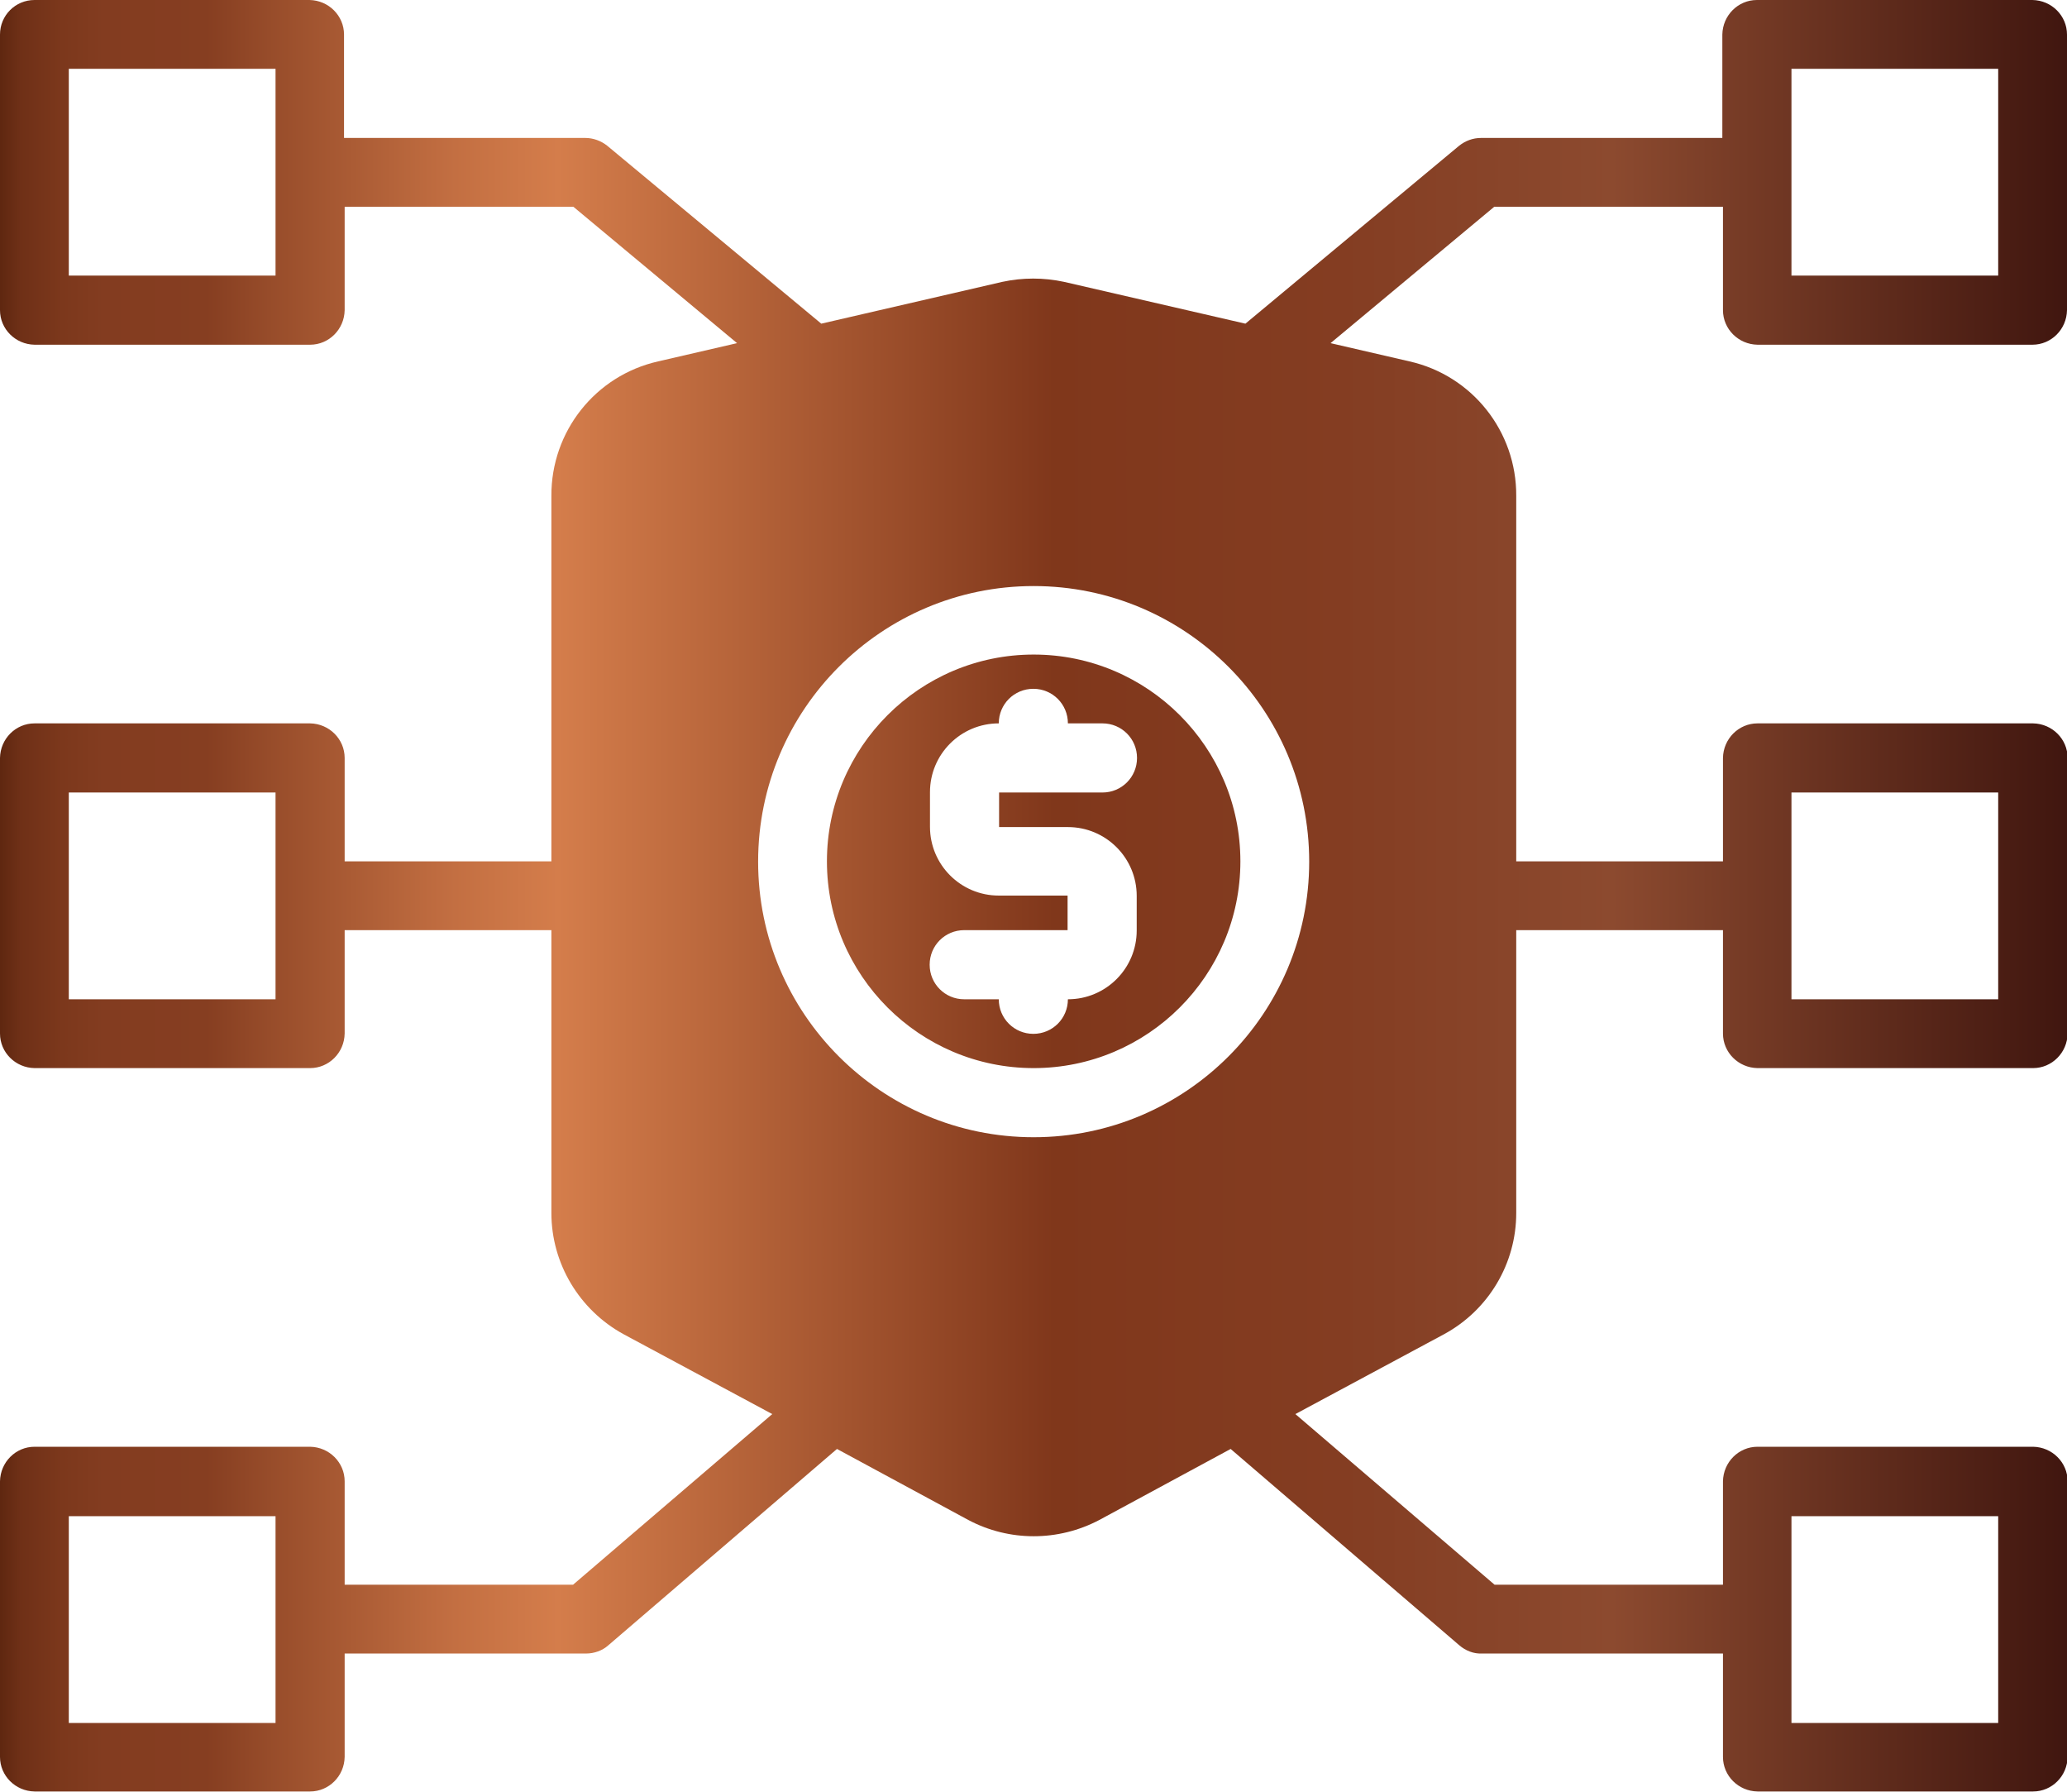<svg xmlns="http://www.w3.org/2000/svg" xmlns:xlink="http://www.w3.org/1999/xlink" id="Layer_1" viewBox="0 0 65.79 57.02"><defs><style>      .st0 {        fill: url(#linear-gradient);      }    </style><linearGradient id="linear-gradient" x1="0" y1="28.51" x2="65.79" y2="28.51" gradientUnits="userSpaceOnUse"><stop offset="0" stop-color="#5f2710"></stop><stop offset=".01" stop-color="#6f3017"></stop><stop offset=".03" stop-color="#7c381c"></stop><stop offset=".05" stop-color="#833c20"></stop><stop offset=".1" stop-color="#863e21"></stop><stop offset=".13" stop-color="#974c2a"></stop><stop offset=".22" stop-color="#c36f42"></stop><stop offset=".27" stop-color="#d47d4b"></stop><stop offset=".51" stop-color="#80371b"></stop><stop offset=".65" stop-color="#843d22"></stop><stop offset=".78" stop-color="#8c4a2f"></stop><stop offset="1" stop-color="#40160f"></stop></linearGradient></defs><g id="ssl"><path class="st0" d="M55.92,10.97h8.77c.6,0,1.09-.49,1.1-1.1V1.1c0-.6-.49-1.09-1.1-1.1h-8.77c-.6,0-1.09.49-1.1,1.1v3.29h-7.68c-.26,0-.5.09-.7.25l-6.8,5.66-5.77-1.33c-.65-.14-1.32-.14-1.97,0l-5.76,1.33-6.81-5.66c-.2-.16-.45-.25-.7-.25h-7.68V1.1c0-.6-.49-1.09-1.1-1.1H1.1C.49,0,0,.49,0,1.1v8.77c0,.6.49,1.09,1.1,1.1h8.77c.6,0,1.09-.49,1.1-1.1v-3.29h7.28l5.21,4.34-2.51.58c-2,.45-3.41,2.23-3.4,4.28v11.63h-6.58v-3.29c0-.6-.49-1.09-1.1-1.1H1.1c-.6,0-1.09.49-1.1,1.1v8.77c0,.6.49,1.09,1.1,1.1h8.77c.6,0,1.09-.49,1.1-1.1v-3.29h6.58v9c0,1.61.89,3.09,2.3,3.86l4.73,2.54-6.34,5.43h-7.27v-3.29c0-.6-.49-1.09-1.1-1.1H1.1c-.6,0-1.09.49-1.1,1.1v8.77c0,.6.49,1.09,1.1,1.1h8.77c.6,0,1.09-.49,1.1-1.1v-3.29h7.68c.26,0,.52-.09.71-.26l7.28-6.25,4.18,2.26c1.3.69,2.86.69,4.17,0l4.18-2.26,7.28,6.25c.2.17.45.27.71.26h7.68v3.29c0,.6.49,1.09,1.1,1.1h8.77c.6,0,1.09-.49,1.1-1.1v-8.77c0-.6-.49-1.09-1.1-1.1h-8.77c-.6,0-1.09.49-1.1,1.1v3.29h-7.27l-6.34-5.43,4.73-2.54c1.42-.77,2.3-2.25,2.3-3.86v-9h6.58v3.29c0,.6.49,1.09,1.1,1.1h8.77c.6,0,1.09-.49,1.1-1.1v-8.77c0-.6-.49-1.09-1.1-1.1h-8.77c-.6,0-1.09.49-1.1,1.1v3.29h-6.58v-11.63c.01-2.05-1.4-3.83-3.4-4.28l-2.51-.58,5.21-4.34h7.28v3.29c0,.6.49,1.09,1.1,1.1ZM57.02,2.19h6.58v6.58h-6.58V2.19ZM8.77,8.77H2.19V2.19h6.58v6.58ZM8.77,31.8H2.19v-6.58h6.58v6.58ZM8.77,54.83H2.19v-6.58h6.58v6.58ZM57.02,48.25h6.58v6.58h-6.58v-6.58ZM57.02,25.22h6.58v6.58h-6.58v-6.58ZM32.9,36.19c-4.84,0-8.77-3.93-8.77-8.77s3.93-8.77,8.77-8.77,8.77,3.93,8.77,8.77c0,4.84-3.93,8.77-8.77,8.77ZM32.9,20.83c-3.63,0-6.58,2.95-6.58,6.58s2.95,6.58,6.58,6.58,6.58-2.95,6.58-6.58c0-3.63-2.95-6.58-6.58-6.58ZM33.99,26.32c1.21,0,2.19.98,2.19,2.19v1.1c0,1.21-.98,2.19-2.19,2.19,0,.61-.49,1.1-1.1,1.1s-1.1-.49-1.1-1.1h-1.1c-.61,0-1.1-.49-1.1-1.1s.49-1.1,1.1-1.1h3.29v-1.1h-2.19c-1.21,0-2.19-.98-2.19-2.19v-1.1c0-1.21.98-2.19,2.19-2.19,0-.61.49-1.1,1.1-1.1s1.1.49,1.1,1.1h1.1c.61,0,1.1.49,1.1,1.1s-.49,1.1-1.1,1.1h-3.29v1.1h2.19Z"></path></g></svg>